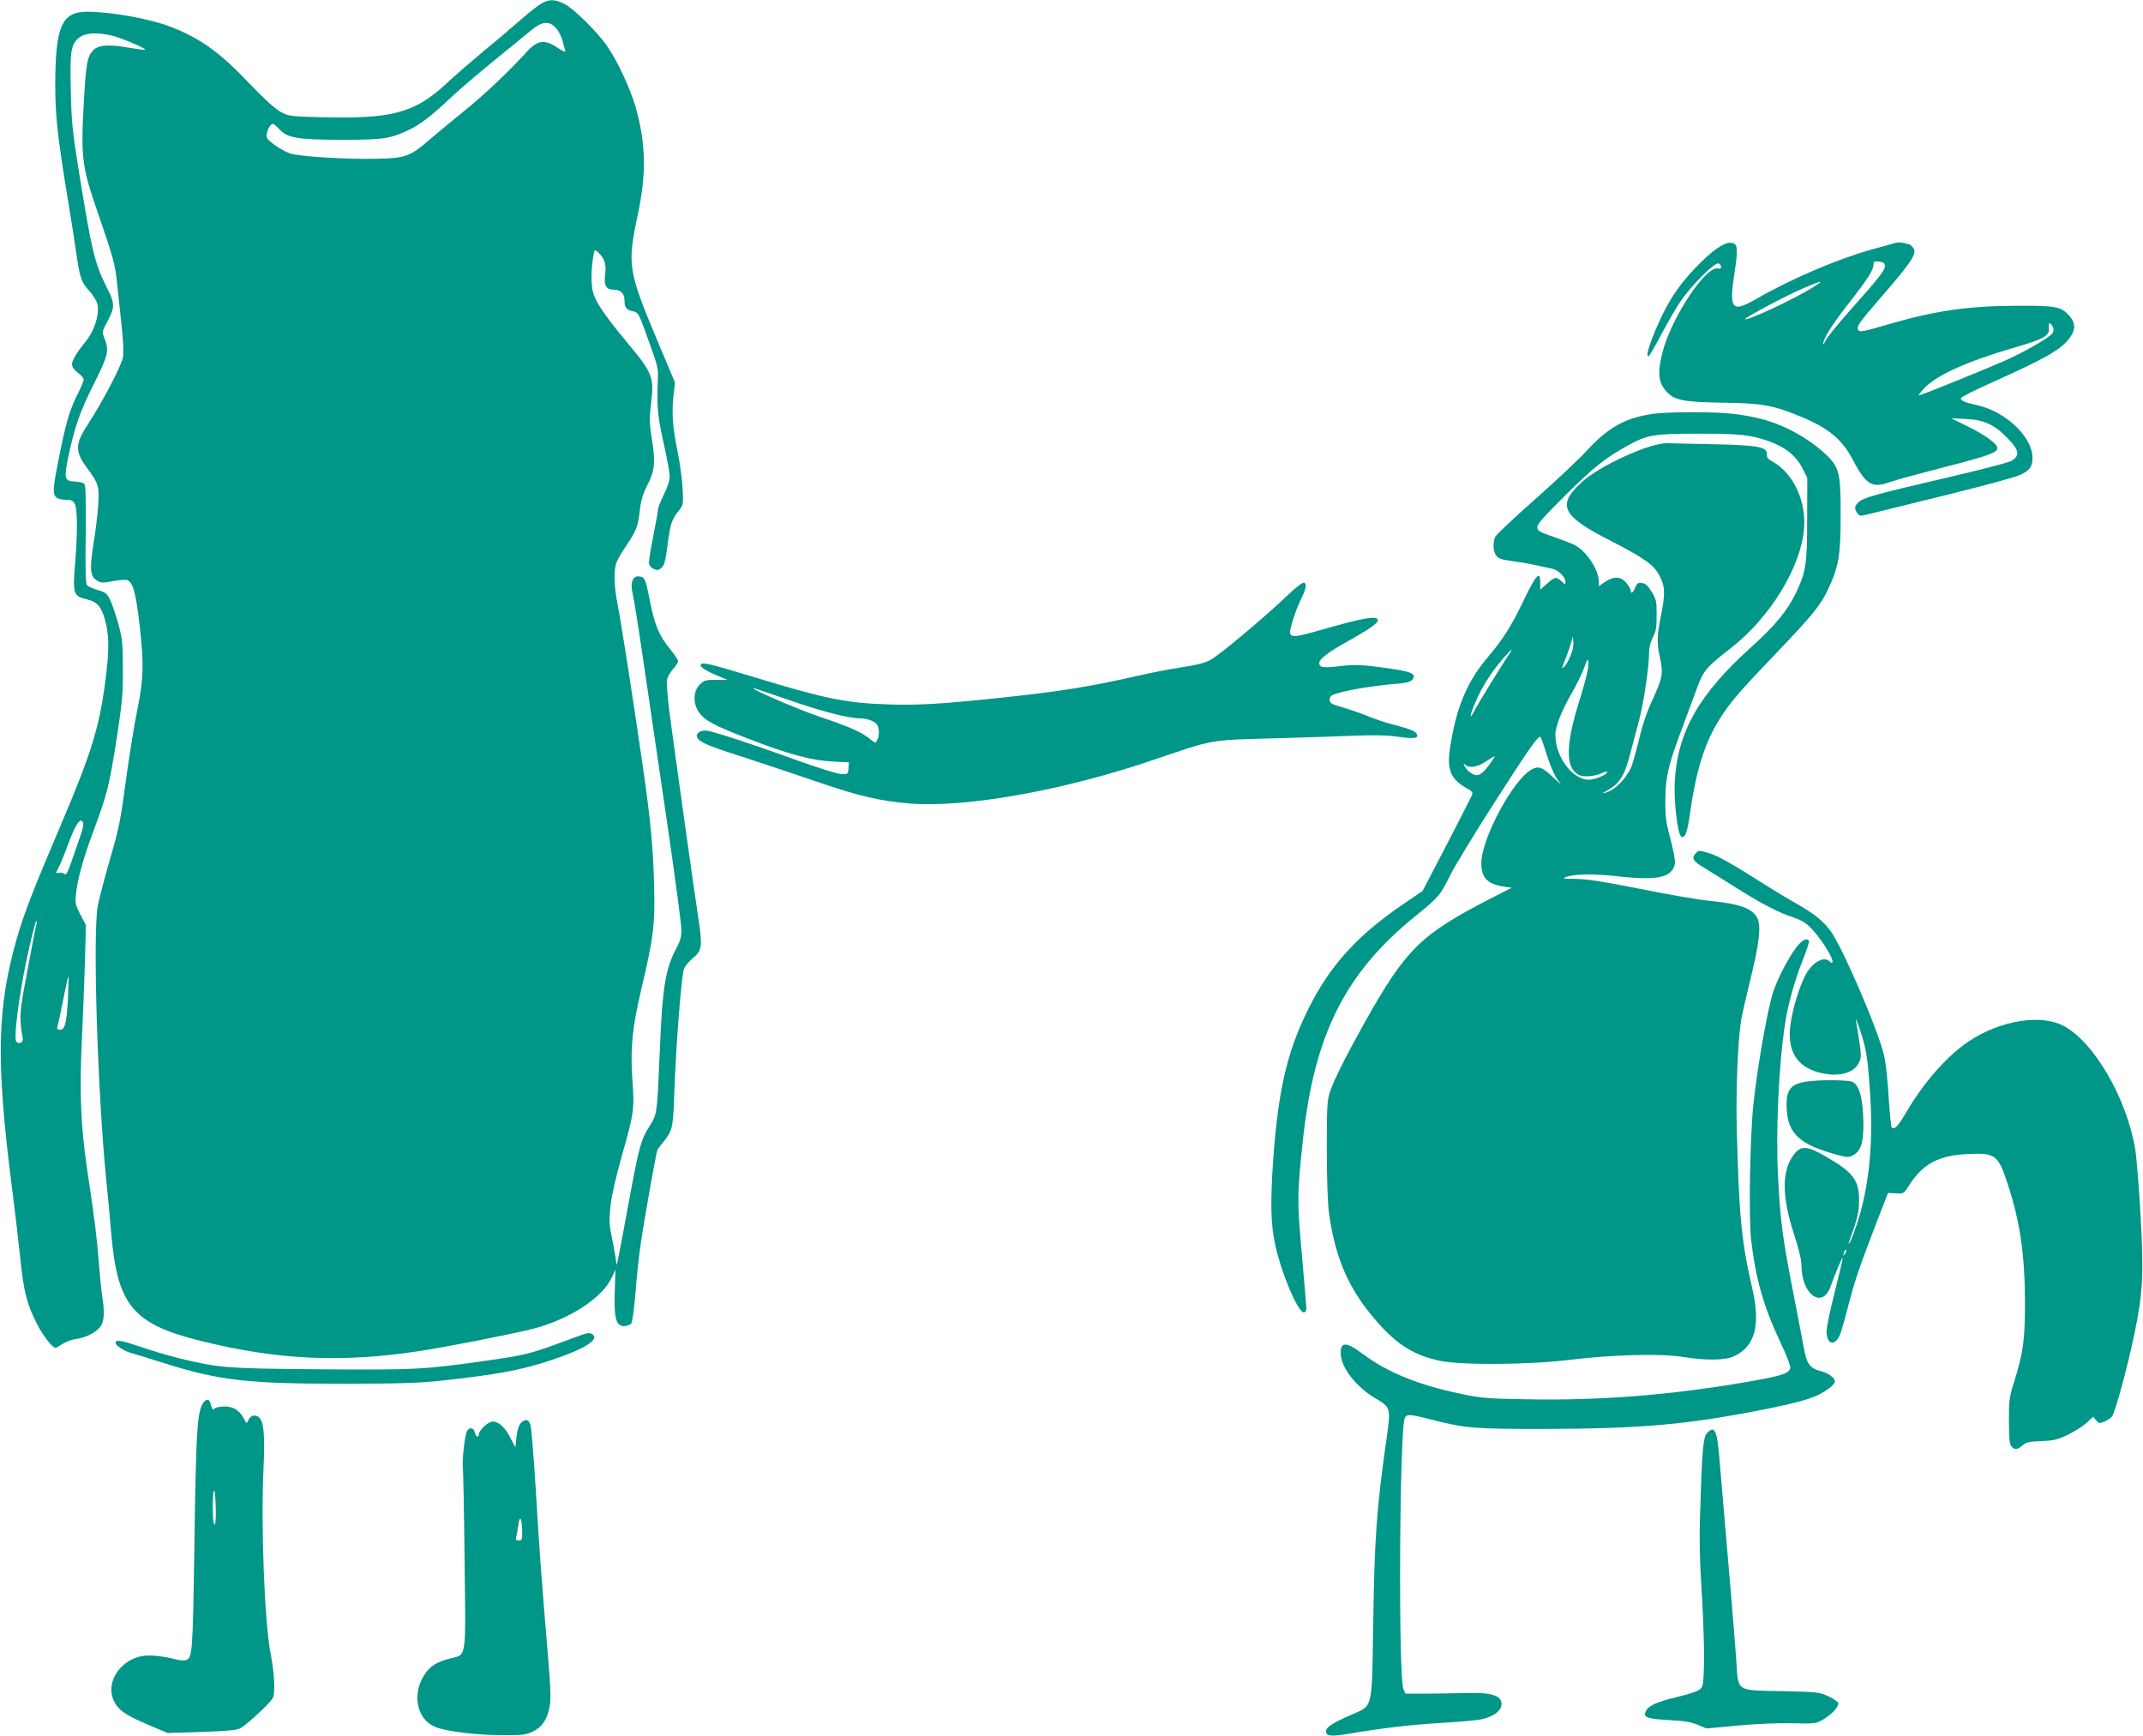 <?xml version="1.0" standalone="no"?>
<!DOCTYPE svg PUBLIC "-//W3C//DTD SVG 20010904//EN"
 "http://www.w3.org/TR/2001/REC-SVG-20010904/DTD/svg10.dtd">
<svg version="1.0" xmlns="http://www.w3.org/2000/svg"
 width="1280pt" height="1037pt" viewBox="0 0 1280 1037"
 preserveAspectRatio="xMidYMid meet">
<g transform="translate(0,1037) scale(0.1,-0.1)"
fill="#009688" stroke="none">
<path d="M3223 10342 c-23 -15 -84 -64 -135 -109 -51 -45 -147 -126 -213 -180
-66 -55 -162 -138 -212 -185 -189 -174 -323 -209 -748 -198 -185 5 -191 6
-241 33 -33 19 -98 78 -183 167 -177 187 -291 269 -469 339 -122 48 -358 91
-501 91 -153 0 -191 -88 -191 -445 0 -176 15 -310 75 -675 20 -118 42 -261 50
-318 21 -148 31 -178 76 -227 22 -24 45 -59 50 -78 16 -60 -17 -165 -74 -233
-46 -55 -77 -107 -77 -130 0 -15 13 -33 35 -50 19 -14 35 -33 35 -40 0 -8 -14
-43 -31 -77 -55 -107 -76 -182 -124 -427 -29 -147 -31 -183 -8 -201 9 -8 34
-14 57 -14 33 0 43 -5 53 -25 16 -32 17 -172 1 -361 -14 -176 -10 -189 72
-209 59 -14 83 -40 105 -114 25 -84 28 -172 11 -318 -37 -318 -82 -467 -276
-923 -156 -365 -219 -527 -258 -665 -121 -420 -127 -737 -31 -1490 17 -129 39
-320 50 -424 21 -205 41 -280 104 -401 35 -66 89 -135 107 -135 4 0 23 11 42
24 19 12 55 26 80 29 58 8 118 38 145 73 24 30 27 90 11 186 -5 32 -14 122
-20 200 -12 156 -24 249 -70 558 -38 254 -46 466 -31 770 6 124 14 329 18 455
l6 230 -33 63 c-30 58 -32 68 -26 125 9 88 46 220 110 390 76 203 89 257 133
537 33 215 38 266 37 415 0 152 -3 180 -27 268 -15 53 -36 117 -48 142 -19 40
-27 47 -74 61 -29 8 -59 21 -65 29 -9 11 -11 92 -8 304 2 215 0 293 -9 302 -6
6 -31 12 -54 13 -64 2 -68 15 -41 148 37 176 70 271 154 438 84 167 91 198 62
269 -15 39 -15 40 21 108 42 80 42 101 -10 202 -71 142 -88 217 -166 701 -36
222 -42 283 -46 465 -6 237 0 279 48 319 35 29 97 34 191 15 51 -10 212 -78
204 -86 -2 -2 -47 4 -101 13 -123 21 -181 15 -212 -20 -34 -40 -40 -80 -54
-338 -16 -300 -8 -360 87 -633 92 -267 102 -304 114 -424 6 -58 18 -168 26
-244 9 -77 13 -161 9 -188 -7 -48 -118 -262 -213 -408 -74 -113 -74 -159 -2
-256 68 -92 73 -108 67 -215 -3 -52 -15 -157 -28 -234 -25 -158 -21 -201 23
-225 22 -13 35 -13 91 -2 36 7 74 10 85 7 37 -12 54 -76 78 -288 24 -215 21
-308 -15 -483 -17 -82 -44 -249 -61 -370 -43 -315 -46 -330 -107 -540 -30
-104 -61 -224 -69 -265 -31 -171 -1 -1124 51 -1640 8 -80 22 -225 30 -323 37
-425 131 -536 537 -636 454 -113 841 -131 1303 -60 172 26 566 104 683 134
215 57 410 184 466 305 l22 48 -4 -131 c-5 -160 7 -207 56 -207 16 0 35 7 42
15 7 8 18 87 26 187 7 95 21 223 30 283 23 157 94 557 101 569 4 6 21 29 39
51 49 60 54 85 60 249 9 291 44 748 60 782 8 17 33 46 54 63 53 43 57 72 31
239 -23 146 -136 956 -173 1232 -11 91 -18 178 -14 193 3 14 20 42 36 61 17
18 30 40 30 47 0 8 -20 39 -45 69 -66 80 -93 142 -120 276 -28 141 -32 152
-55 159 -47 15 -69 -28 -51 -100 6 -24 36 -212 66 -417 30 -205 93 -635 140
-954 47 -320 85 -606 85 -636 0 -42 -7 -69 -29 -109 -67 -126 -85 -237 -100
-614 -16 -380 -16 -379 -61 -450 -51 -81 -62 -120 -116 -410 -73 -395 -82
-442 -83 -410 -1 17 -11 78 -23 137 -20 97 -21 115 -11 210 8 65 33 175 68
298 72 253 75 275 62 454 -13 188 0 310 53 536 73 308 83 387 77 625 -6 219
-21 383 -62 670 -54 378 -136 906 -155 999 -23 115 -26 213 -6 261 8 19 32 60
54 92 62 91 72 118 83 209 7 66 18 102 44 153 46 89 51 136 29 276 -16 102
-16 127 -5 218 19 154 9 179 -141 359 -145 175 -195 249 -209 316 -10 50 -7
141 7 215 6 28 6 28 26 10 38 -34 50 -70 43 -128 -9 -69 4 -95 50 -95 42 0 65
-22 65 -63 0 -43 11 -58 50 -66 30 -6 34 -12 67 -101 89 -246 85 -230 82 -315
-6 -159 -1 -212 35 -372 20 -89 36 -179 36 -200 0 -23 -14 -65 -35 -107 -19
-39 -35 -79 -35 -90 0 -12 -14 -85 -29 -163 -16 -78 -27 -151 -24 -161 2 -11
15 -24 28 -30 19 -9 28 -8 45 6 18 15 24 38 36 127 17 134 26 163 66 212 30
38 30 38 25 138 -3 55 -17 159 -32 230 -28 136 -34 225 -21 335 l8 65 -97 230
c-185 440 -190 471 -125 775 52 246 48 427 -15 645 -31 107 -106 268 -166 356
-57 85 -204 230 -260 257 -60 29 -95 28 -146 -6z m102 -144 c13 -16 29 -48 35
-71 6 -23 13 -50 16 -59 4 -13 -8 -8 -46 17 -78 52 -120 46 -186 -27 -100
-111 -251 -254 -374 -353 -74 -60 -168 -138 -209 -173 -109 -95 -139 -106
-301 -110 -186 -5 -474 13 -529 32 -24 9 -66 32 -93 52 -45 34 -49 40 -44 67
6 32 23 57 37 57 5 0 21 -14 36 -30 48 -54 107 -64 368 -65 251 0 295 6 403
57 71 33 141 87 257 197 44 42 159 140 255 218 96 78 194 158 218 178 70 60
114 64 157 13z m-2828 -4743 c3 -9 -4 -44 -17 -78 -12 -34 -35 -102 -52 -150
-25 -72 -33 -86 -44 -76 -8 6 -23 9 -34 6 -19 -5 -19 -5 1 34 11 22 33 75 49
119 52 141 81 185 97 145z m-280 -607 c-4 -13 -27 -133 -52 -268 -38 -198 -46
-258 -42 -315 3 -38 9 -80 12 -92 8 -26 -19 -43 -37 -25 -21 21 26 353 83 591
17 72 33 131 36 131 3 0 3 -10 0 -22z m189 -440 c-8 -148 -18 -188 -48 -188
-16 0 -19 5 -14 23 4 12 19 84 34 159 15 76 29 138 31 138 2 0 0 -60 -3 -132z"/>
<path d="M11320 8919 c-14 -4 -77 -22 -140 -39 -205 -57 -479 -174 -691 -296
-144 -83 -162 -63 -130 150 25 161 21 186 -26 186 -40 0 -110 -50 -199 -142
-89 -92 -143 -167 -198 -275 -70 -141 -116 -277 -87 -259 5 4 40 64 77 134 37
70 88 159 115 197 64 93 202 230 223 222 9 -4 16 -13 16 -21 0 -10 -6 -13 -15
-10 -70 27 -281 -290 -335 -500 -32 -126 -25 -183 28 -239 46 -48 104 -59 337
-62 230 -3 296 -15 463 -84 162 -67 244 -135 306 -252 80 -153 117 -177 221
-139 33 12 181 52 328 90 263 67 317 87 317 114 0 25 -71 77 -174 128 l-101
50 86 -4 c111 -5 174 -35 253 -118 68 -71 72 -102 19 -133 -17 -10 -195 -56
-394 -102 -414 -96 -492 -118 -519 -145 -24 -24 -25 -39 -6 -65 14 -19 16 -19
82 -2 38 9 241 59 450 111 210 52 405 104 433 117 62 26 81 50 81 104 0 125
-158 276 -330 315 -77 17 -102 28 -97 43 2 6 84 48 183 92 332 149 422 201
471 274 32 47 29 83 -7 125 -49 55 -79 61 -310 60 -293 -1 -490 -29 -767 -110
-169 -49 -178 -50 -186 -30 -7 18 14 47 123 173 204 234 237 285 204 317 -8 9
-16 16 -17 16 -1 0 -16 4 -32 8 -17 5 -41 5 -55 1z m-62 -135 c4 -25 -29 -67
-208 -268 -73 -82 -138 -163 -146 -180 -7 -17 -13 -25 -14 -18 0 28 54 115
145 231 116 148 155 207 155 239 0 20 4 23 33 20 24 -2 33 -8 35 -24z m-428
-129 c-108 -69 -395 -203 -407 -191 -7 6 246 141 340 181 124 53 139 55 67 10z
m1430 -235 c7 -14 8 -26 0 -39 -13 -25 -181 -121 -303 -173 -118 -51 -445
-184 -476 -193 l-24 -7 22 27 c68 87 257 174 576 266 154 45 189 66 183 111
-5 33 7 37 22 8z"/>
<path d="M9871 7898 c-161 -23 -264 -80 -388 -214 -48 -53 -190 -186 -314
-296 -125 -110 -232 -211 -238 -224 -16 -37 -13 -89 7 -114 13 -16 34 -23 88
-30 39 -5 104 -16 145 -25 41 -9 86 -18 101 -22 35 -7 78 -49 78 -76 0 -20 0
-20 -23 1 -31 29 -40 28 -87 -14 l-40 -36 0 41 c0 79 -26 50 -107 -121 -67
-139 -119 -220 -203 -319 -128 -149 -193 -305 -230 -553 -19 -127 7 -183 108
-238 24 -13 30 -21 25 -35 -4 -10 -72 -143 -151 -296 l-145 -278 -101 -69
c-282 -189 -451 -373 -581 -635 -135 -270 -189 -522 -216 -993 -12 -231 -5
-337 32 -475 46 -169 129 -350 157 -345 13 3 16 12 14 38 -1 19 -14 168 -28
330 -27 310 -26 336 7 650 67 639 252 1009 676 1351 136 110 146 122 207 246
24 48 141 241 261 428 198 309 257 395 275 395 3 0 20 -46 37 -103 18 -56 44
-121 59 -142 l27 -40 -50 46 c-60 57 -83 65 -122 45 -110 -57 -300 -408 -303
-558 -1 -90 35 -128 134 -143 l47 -7 -127 -65 c-416 -214 -504 -300 -750 -738
-111 -199 -184 -343 -208 -415 -17 -49 -19 -88 -19 -340 0 -183 5 -321 13
-385 34 -246 105 -423 238 -590 144 -181 253 -256 424 -292 129 -27 530 -25
780 6 255 31 545 38 672 17 133 -22 252 -21 303 3 129 59 163 187 109 416 -61
264 -77 420 -90 925 -7 245 6 552 27 675 6 33 31 141 55 240 53 215 64 316 40
363 -30 57 -107 85 -286 102 -63 6 -249 38 -412 71 -221 44 -319 59 -385 60
-70 0 -83 2 -63 10 49 20 168 22 327 4 227 -24 310 -5 327 76 3 18 -7 74 -26
146 -27 101 -32 135 -31 233 0 137 18 214 100 430 30 80 70 188 89 240 39 106
52 122 208 244 227 178 409 473 431 702 16 166 -61 336 -186 406 -29 16 -37
26 -36 46 3 43 -53 53 -323 59 -129 3 -253 6 -276 6 -104 0 -397 -134 -502
-229 -156 -140 -126 -204 165 -352 208 -107 264 -147 297 -214 32 -63 33 -103
6 -240 -24 -124 -25 -155 -4 -250 19 -91 14 -117 -46 -248 -32 -68 -60 -150
-79 -232 -17 -70 -38 -144 -46 -165 -30 -72 -100 -143 -155 -157 -22 -6 -21
-5 5 10 78 43 107 88 140 214 12 47 37 139 54 204 30 115 61 323 61 414 0 25
9 60 22 85 19 35 23 58 23 133 0 83 -2 94 -30 140 -23 37 -38 50 -58 52 -24 3
-30 -2 -40 -27 -12 -32 -27 -41 -27 -17 0 8 -12 28 -26 45 -33 39 -75 41 -127
6 l-37 -26 0 24 c0 73 -71 182 -143 221 -19 10 -77 32 -128 50 -79 27 -95 35
-97 55 -3 18 31 57 170 195 169 168 239 223 378 299 108 60 155 67 415 67 248
0 311 -7 420 -45 98 -35 163 -87 200 -160 l30 -59 -1 -245 c0 -274 -7 -317
-69 -446 -52 -106 -121 -189 -261 -316 -319 -287 -446 -511 -461 -814 -5 -112
16 -298 37 -319 22 -22 39 22 54 134 35 252 87 420 173 559 64 103 118 166
343 401 218 228 265 286 309 380 63 135 75 203 75 435 1 241 -7 283 -65 348
-21 24 -72 67 -113 96 -146 100 -280 149 -470 170 -112 13 -384 12 -475 -1z
m-492 -1447 c-11 -28 -28 -56 -37 -63 -14 -11 -15 -10 -7 7 28 68 55 149 57
168 1 12 3 3 5 -20 3 -28 -3 -59 -18 -92z m-365 12 c-58 -87 -179 -285 -201
-326 -38 -76 -39 -48 0 40 38 90 95 179 164 259 51 59 66 69 37 27z m471 -85
c-4 -29 -25 -109 -47 -178 -88 -278 -90 -415 -8 -458 29 -15 99 -9 141 12 16
8 29 10 29 5 0 -12 -49 -36 -93 -44 -100 -19 -217 125 -217 267 0 46 36 139
87 229 46 80 71 131 93 192 15 43 22 32 15 -25z m-595 -582 c-45 -60 -68 -68
-108 -40 -12 8 -27 25 -33 37 -9 18 -9 20 2 10 24 -23 74 -15 125 20 27 18 51
32 52 31 2 -1 -15 -28 -38 -58z"/>
<path d="M7692 6816 c-149 -142 -417 -366 -467 -390 -32 -16 -92 -31 -165 -41
-63 -9 -180 -32 -260 -50 -282 -65 -473 -96 -840 -134 -342 -36 -480 -44 -654
-38 -255 8 -379 34 -816 167 -249 76 -295 87 -304 71 -8 -13 27 -36 101 -67
l58 -24 -68 0 c-62 0 -71 -3 -98 -29 -38 -39 -41 -110 -6 -162 35 -52 87 -80
297 -161 243 -94 374 -129 503 -136 l98 -5 -3 -36 c-3 -35 -4 -36 -44 -34 -22
1 -139 37 -260 81 -236 86 -481 167 -535 177 -44 8 -79 -15 -63 -42 16 -28 67
-49 311 -127 125 -41 320 -106 433 -145 222 -76 354 -106 525 -120 341 -26
929 80 1470 266 343 117 321 113 690 123 176 5 398 12 492 16 121 5 200 3 262
-6 94 -13 124 -10 115 13 -7 19 -39 33 -137 58 -45 11 -116 35 -157 52 -41 17
-109 40 -150 52 -61 17 -76 25 -78 42 -2 13 4 25 15 31 44 23 231 56 380 68
59 4 86 11 97 23 30 33 1 49 -124 67 -173 25 -218 27 -313 15 -96 -11 -117 -8
-117 19 0 24 54 66 170 130 127 71 180 108 180 125 0 31 -82 17 -350 -60 -136
-39 -165 -42 -174 -19 -7 18 33 144 69 214 28 56 32 90 10 90 -8 0 -50 -33
-93 -74z m-2985 -625 c198 -69 361 -111 426 -111 47 0 95 -18 107 -40 13 -24
13 -66 -1 -91 -10 -19 -11 -19 -41 6 -49 41 -117 72 -301 134 -140 48 -421
169 -396 171 4 0 97 -31 206 -69z"/>
<path d="M10126 5271 c-24 -26 -11 -47 53 -84 31 -19 117 -72 191 -119 156
-98 248 -146 341 -177 48 -16 76 -32 106 -64 42 -44 89 -110 117 -165 18 -35
14 -54 -6 -34 -35 35 -107 -7 -147 -87 -47 -93 -91 -260 -91 -346 0 -123 57
-198 173 -230 113 -30 209 -7 240 58 15 31 15 43 2 130 -8 53 -17 109 -20 124
-2 15 9 -11 25 -59 38 -111 47 -173 61 -396 18 -295 -9 -551 -81 -767 -17 -49
-35 -97 -41 -105 -9 -12 -9 -11 -4 5 49 135 59 176 59 245 1 123 -35 170 -211
270 -97 55 -135 58 -173 11 -78 -93 -80 -251 -6 -477 29 -89 46 -160 46 -190
0 -175 124 -266 174 -127 30 82 68 174 72 170 2 -2 -19 -91 -46 -198 -27 -107
-50 -215 -50 -240 0 -77 46 -92 78 -25 7 15 29 88 48 164 39 155 68 238 169
502 l72 185 47 -2 c46 -3 47 -3 81 51 81 126 176 176 351 184 164 7 179 -5
237 -183 72 -219 101 -418 102 -695 0 -236 -9 -304 -66 -487 -28 -89 -30 -110
-30 -232 1 -109 4 -138 17 -152 18 -20 38 -16 70 13 16 15 40 19 106 21 73 3
95 8 159 38 41 20 91 52 113 72 l38 36 18 -21 c15 -20 20 -20 48 -9 17 7 38
21 46 30 19 21 95 302 136 501 50 246 55 341 36 694 -10 170 -24 350 -32 400
-50 307 -251 651 -434 742 -135 68 -375 28 -557 -93 -131 -86 -271 -245 -376
-424 -50 -85 -72 -109 -88 -92 -4 4 -12 85 -18 178 -5 94 -17 204 -26 245 -31
145 -253 662 -325 755 -48 62 -97 100 -220 170 -47 26 -163 97 -258 158 -107
68 -195 116 -233 128 -74 23 -72 23 -93 0z m895 -2388 c-12 -20 -14 -14 -5 12
4 9 9 14 11 11 3 -2 0 -13 -6 -23z"/>
<path d="M10747 4733 c-48 -51 -127 -197 -157 -291 -32 -99 -90 -424 -116
-656 -21 -188 -30 -681 -15 -817 27 -236 74 -401 176 -617 38 -81 61 -141 58
-153 -9 -32 -48 -45 -233 -78 -468 -82 -898 -117 -1347 -108 -239 4 -268 7
-399 35 -252 54 -431 128 -579 239 -94 71 -130 70 -127 -3 3 -83 92 -197 207
-265 89 -52 92 -62 71 -210 -64 -449 -76 -610 -84 -1149 -8 -506 -1 -474 -128
-530 -113 -49 -154 -76 -154 -99 0 -30 29 -33 127 -17 206 35 383 56 560 66
103 6 210 15 237 21 64 12 114 44 122 76 16 61 -44 86 -196 82 -58 -2 -166 -3
-240 -4 l-135 0 -12 26 c-32 65 -24 1561 8 1621 13 24 28 23 162 -11 196 -51
258 -56 682 -55 520 1 799 23 1180 93 247 46 380 78 441 108 58 28 104 65 104
83 0 20 -40 50 -84 61 -65 16 -85 43 -102 140 -9 46 -37 197 -64 334 -62 314
-77 430 -90 691 -14 265 4 661 41 904 17 116 59 268 105 381 24 61 42 114 39
120 -11 16 -31 10 -58 -18z"/>
<path d="M10787 3910 c-96 -16 -121 -52 -115 -165 7 -147 82 -214 306 -273 56
-15 65 -15 90 -2 46 26 62 72 62 185 -1 148 -23 234 -66 254 -28 12 -203 13
-277 1z"/>
<path d="M3410 2374 c-248 -92 -261 -95 -495 -129 -386 -55 -431 -57 -1005
-53 -570 5 -601 8 -845 67 -66 17 -171 48 -234 70 -105 36 -141 42 -141 21 0
-16 53 -50 94 -61 22 -6 111 -33 196 -60 329 -104 502 -124 1080 -123 316 0
440 4 565 17 350 38 482 63 665 123 200 66 295 125 248 155 -19 12 -23 12
-128 -27z"/>
<path d="M1204 1973 c-27 -62 -34 -199 -43 -838 -10 -644 -11 -667 -52 -680
-10 -3 -35 -2 -56 4 -80 21 -160 29 -206 20 -130 -24 -216 -156 -169 -262 26
-59 68 -89 207 -148 l116 -49 202 6 c144 5 210 11 230 21 38 19 178 149 196
181 16 30 11 144 -13 268 -37 195 -58 770 -42 1106 10 205 1 289 -34 308 -24
13 -45 4 -57 -23 -10 -21 -10 -21 -26 10 -26 50 -63 73 -116 73 -26 0 -52 -5
-59 -12 -12 -12 -12 -12 -27 37 -8 27 -36 16 -51 -22z m85 -626 c1 -57 -3 -86
-9 -82 -6 4 -10 53 -9 118 2 131 16 102 18 -36z"/>
<path d="M3111 1871 c-12 -12 -21 -41 -26 -82 l-7 -63 -29 56 c-32 63 -70 98
-106 98 -27 0 -83 -52 -83 -76 0 -24 -17 -16 -24 11 -7 28 -27 33 -45 11 -14
-17 -32 -176 -26 -226 2 -19 7 -269 10 -556 7 -599 14 -553 -90 -580 -78 -20
-116 -45 -149 -95 -78 -117 -46 -269 64 -313 66 -26 235 -48 390 -49 132 -1
149 1 192 21 56 28 84 69 100 145 9 44 8 98 -6 269 -44 527 -57 705 -76 1033
-12 193 -26 365 -31 383 -12 36 -30 41 -58 13z m8 -648 c1 -47 -1 -53 -20 -53
-18 0 -20 4 -15 25 4 14 9 46 13 72 8 59 21 33 22 -44z"/>
<path d="M10195 1810 c-22 -24 -29 -105 -40 -465 -6 -164 -3 -290 10 -495 9
-151 15 -337 13 -412 -3 -122 -5 -140 -23 -156 -12 -12 -67 -30 -137 -47 -121
-29 -169 -50 -187 -84 -20 -37 7 -47 138 -54 92 -5 132 -11 171 -28 l52 -22
181 17 c107 10 242 16 327 14 143 -3 146 -3 192 24 49 29 88 71 88 95 0 8 -26
26 -57 41 -56 26 -65 27 -280 32 -281 6 -260 -9 -273 196 -9 124 -45 558 -101
1204 -14 161 -29 189 -74 140z"/>
</g>
</svg>
